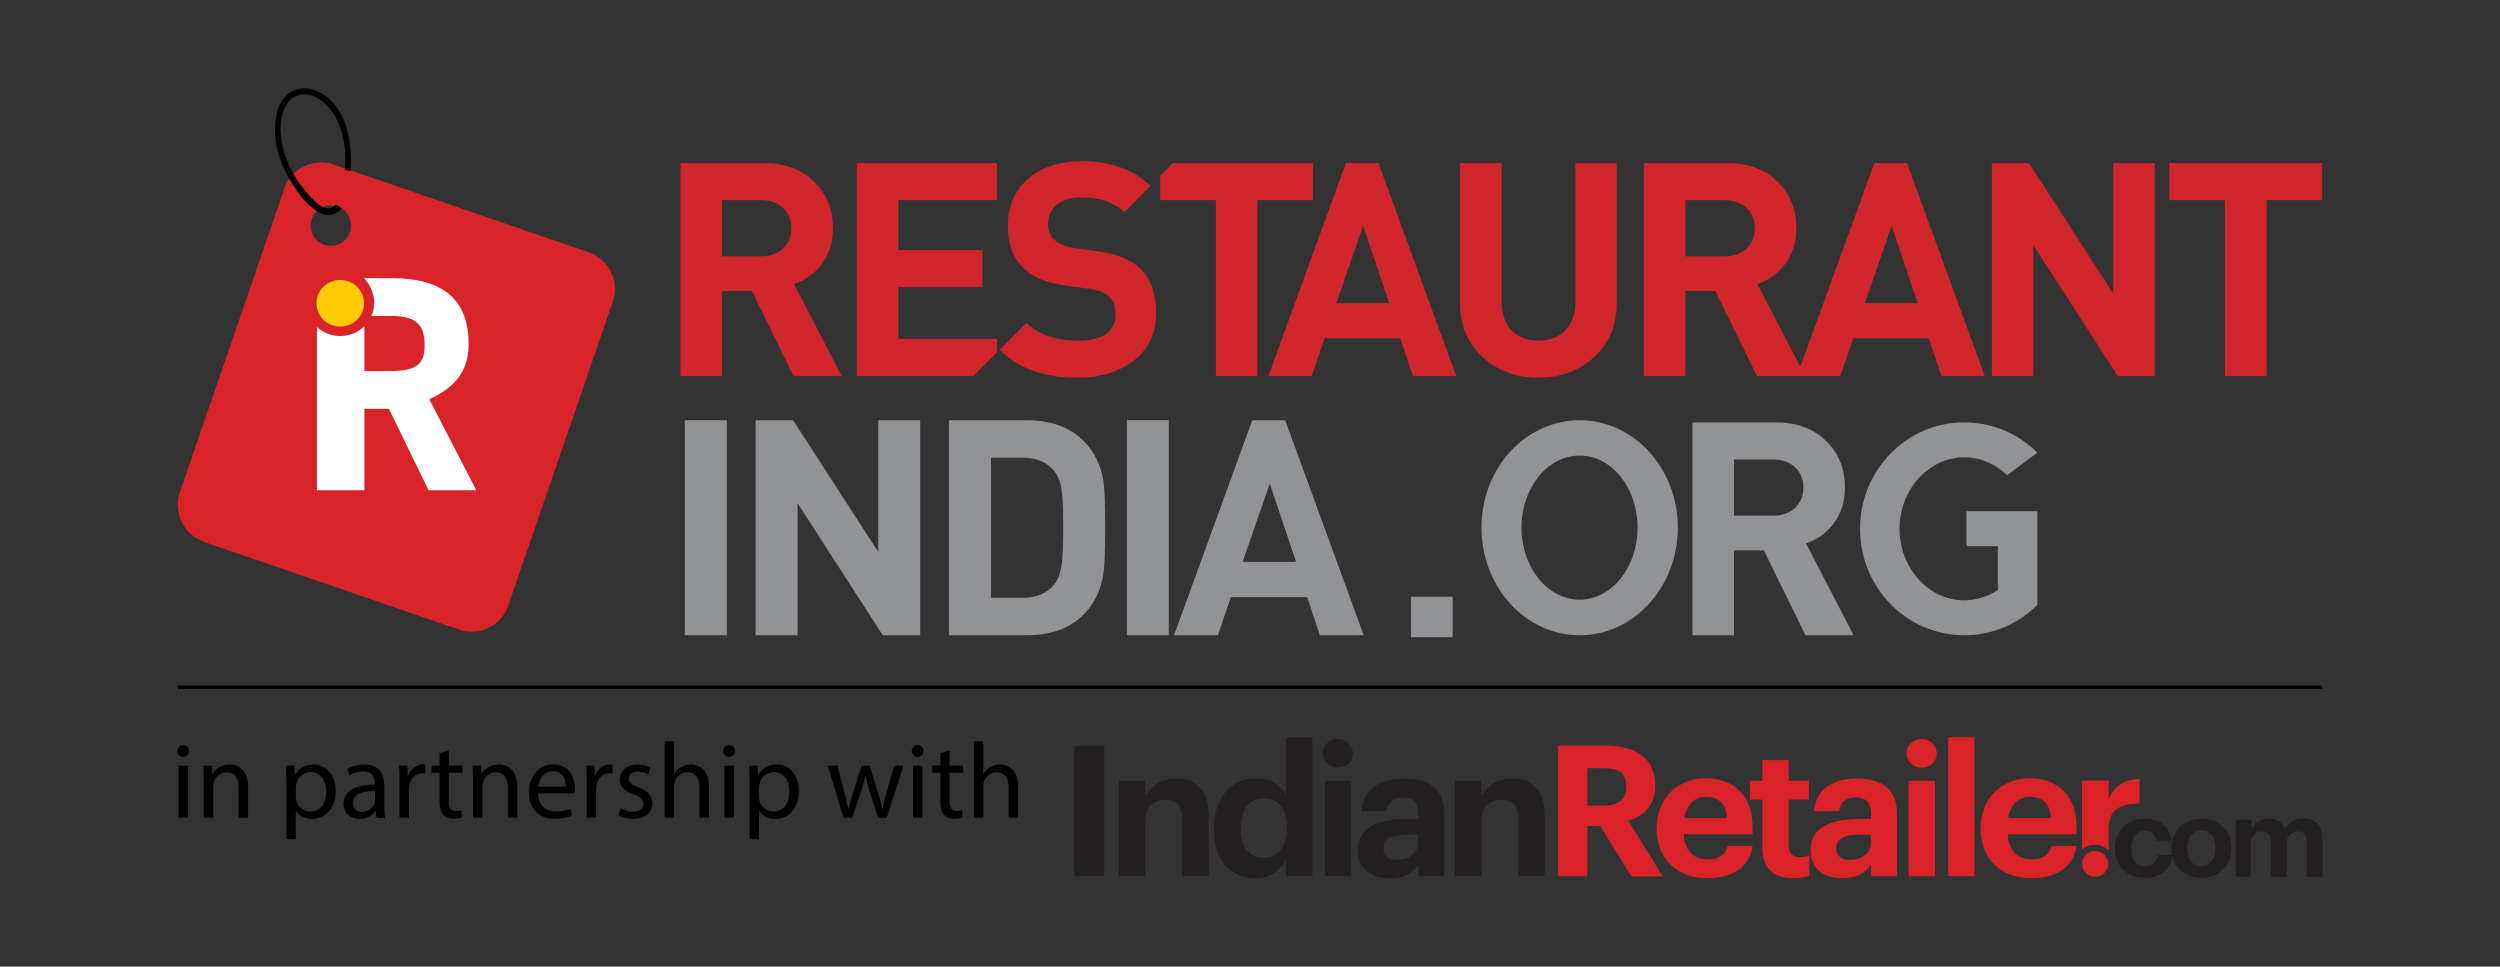 <?xml version="1.0" encoding="UTF-8"?>
<svg id="Layer_1" data-name="Layer 1" xmlns="http://www.w3.org/2000/svg" viewBox="0 0 3614.35 1397.42">
  <rect x="0" y="0" width="3614.35" height="1397.42" fill="#333333" stroke="none"/>
  <defs>
    <style>
      .cls-1, .cls-2, .cls-3, .cls-4, .cls-5, .cls-6, .cls-7, .cls-8, .cls-9 {
        stroke-width: 0px;
      }

      .cls-1, .cls-4, .cls-7, .cls-8 {
        fill-rule: evenodd;
      }

      .cls-10 {
        fill: none;
        isolation: isolate;
        stroke: #000;
        stroke-miterlimit: 10;
        stroke-width: 5px;
      }

      .cls-3 {
        fill: #d92328;
      }

      .cls-4 {
        fill: #fff;
      }

      .cls-5 {
        fill: #231f20;
      }

      .cls-6 {
        fill: #919396;
      }

      .cls-7 {
        fill: #ffcb04;
      }

      .cls-8 {
        fill: #d82328;
      }

      .cls-9 {
        fill: #d0252b;
      }
    </style>
  </defs>
  <g>
    <g>
      <g>
        <path class="cls-5" d="m3231.26,1267.44h22.86v-48.64c0-11.27,7.28-16.72,15.96-16.72,7.98,0,13.05,4.69,13.05,15.26v50.47h22.86v-49.02c0-11.27,7.28-16.72,16.02-16.72s13.05,4.69,13.05,15.26v50.47h22.86v-53.01c0-21.79-11.97-31.55-27.23-31.55-10.52,0-21.08,4.37-27.61,14.51-3.99-9.81-11.97-14.51-22.86-14.51-12.35,0-21.08,6.9-25.07,14.51v-12.73h-22.86v82.4h-1.02Zm-48.64,1.83c24.7,0,43.57-16.72,43.57-42.49v-1.08c0-25.78-18.5-42.11-43.19-42.11s-43.57,16.72-43.57,42.87v1.08c-.38,25.4,18.5,41.74,43.19,41.74m0-17.42c-13.05,0-20.33-9.44-20.33-25.07v-1.08c0-15.64,7.6-25.07,20.33-25.07s20.33,9.44,20.33,25.07v1.08c0,15.64-7.6,25.07-20.33,25.07m-82.02,17.42c23.94,0,38.12-13.43,39.58-33.06h-20.71c-1.08,10.52-8.36,15.96-17.79,15.96-12.73,0-20.33-8.36-20.33-25.07v-1.08c0-15.64,7.98-24.7,19.63-24.7,9.44,0,15.26,4.37,16.72,14.18h21.41c-2.16-23.62-19.57-31.98-38.83-31.98-23.56,0-42.49,16.34-42.49,42.87v1.08c.32,26.91,18.82,41.79,42.82,41.79"/>
        <path class="cls-5" d="m2103.6,1266.74h38.5v-79.86c0-20.33,12.35-30.52,28.69-30.52s24.32,9.06,24.32,27.61v82.4h38.12v-87.52c0-37.05-19.25-53.33-46.48-53.33-22.86,0-38.12,11.27-45.03,25.07v-21.79h-38.5v137.94h.38Zm-83.47-23.62c-14.13,0-19.95-6.52-19.95-16.72,0-14.88,13.05-19.63,35.21-19.63h14.88v11.59c-.38,15.31-13.1,24.75-30.14,24.75m-11.27,26.53c21.79,0,33.76-8.36,41.79-19.63v16.72h37.37v-90.05c0-37.37-23.94-51.17-57.7-51.17s-59.59,14.51-62.07,47.18h36.29c1.46-11.97,8.36-19.63,23.56-19.63,17.42,0,22.54,9.06,22.54,25.45v5.45h-15.64c-42.11,0-71.88,11.97-71.88,44.27-.38,29.44,20.65,41.41,45.73,41.41m-74.79-159.78c12.35,0,21.79-9.06,21.79-20.71s-9.44-20.71-21.79-20.71-21.79,9.06-21.79,20.71c.38,11.65,9.81,20.71,21.79,20.71m-18.5,156.87h38.12v-137.94h-38.12v137.94Zm-89.35-26.85c-18.87,0-32.3-13.43-32.3-41.04v-2.21c0-27.56,12.03-42.11,33.43-42.11s33.06,14.13,33.06,41.36v2.21c-.05,28.36-14.18,41.79-34.19,41.79m-11.27,29.77c20.33,0,37.42-11.97,44.27-25.78v22.86h38.12v-200.81h-38.12v83.15c-7.6-14.13-21.41-23.56-43.57-23.56-34.46,0-60.61,26.48-60.61,72.26v2.16c-.32,45.73,26.15,69.72,59.91,69.72m-197.47-2.91h38.5v-79.86c0-20.33,12.35-30.52,28.69-30.52s24.32,9.06,24.32,27.61v82.4h38.5v-87.52c0-37.05-19.25-53.33-46.48-53.33-22.86,0-38.12,11.27-45.03,25.07v-21.79h-38.5v137.94h0Zm-64.28,0h43.19v-188.79h-43.19v188.79h0Z"/>
        <path class="cls-3" d="m2294.92,1164.71v-54.09h24c20.71,0,32.3,6.52,32.3,25.78v1.08c0,18.17-10.89,27.23-32.3,27.23h-24Zm-42.44,102.02h42.49v-72.64h18.5l45.03,72.96h45.4l-49.77-80.62c22.16-6.52,38.83-21.79,38.83-50.1v-1.08c0-39.2-28.31-57.38-72.96-57.38h-67.51v188.84Z"/>
        <path class="cls-3" d="m2435.07,1182.83c2.91-19.57,14.51-30.84,31.6-30.84,18.17,0,28.69,10.14,30.14,30.84h-61.74Zm32.68,86.82c37.75,0,61.74-16.72,66.06-46.48h-36.29c-2.53,11.59-11.27,19.25-28.69,19.25-20.71,0-33.43-13.05-34.51-36.29h99.49v-10.52c0-49.39-31.6-70.43-67.51-70.43-40.28,0-71.18,28.31-71.18,71.88v2.16c.75,44.27,31.28,70.42,72.64,70.42"/>
        <path class="cls-3" d="m2592.63,1269.65c10.14,0,17.79-1.83,23.24-3.61v-29.44c-4.37,1.83-8.68,2.53-14.51,2.53-9.81,0-15.26-5.45-15.26-16.34v-66.81h29.07v-27.23h-29.07v-29.77h-38.12v29.77h-17.79v27.23h17.79v70.05c0,28.69,15.64,43.62,44.65,43.62"/>
        <path class="cls-3" d="m2674.71,1243.12c-14.13,0-19.95-6.52-19.95-16.72,0-14.88,13.05-19.63,35.21-19.63h14.88v11.59c0,15.31-13.1,24.75-30.14,24.75m-11.27,26.53c21.79,0,33.76-8.36,41.74-19.63v16.72h37.42v-90.05c0-37.42-23.94-51.17-57.75-51.17s-59.53,14.51-62.07,47.18h36.29c1.46-11.97,8.36-19.63,23.62-19.63,17.42,0,22.49,9.06,22.49,25.45v5.45h-15.58c-42.11,0-71.88,11.97-71.88,44.27-.38,29.44,20.71,41.41,45.73,41.41"/>
        <path class="cls-3" d="m2778.19,1109.87c12.35,0,21.79-9.06,21.79-20.71s-9.44-20.71-21.79-20.71-21.79,9.06-21.79,20.71,9.44,20.71,21.79,20.71m-18.87,156.87h38.12v-137.94h-38.12v137.94Z"/>
      </g>
      <rect class="cls-3" x="2816.69" y="1065.98" width="37.75" height="200.76"/>
      <path class="cls-3" d="m2903.45,1182.83c2.91-19.57,14.56-30.84,31.6-30.84,18.17,0,28.69,10.14,30.14,30.84h-61.74Zm32.68,86.82c37.75,0,61.74-16.72,66.06-46.48h-36.29c-2.53,11.59-11.27,19.25-28.69,19.25-20.71,0-33.43-13.05-34.51-36.29h99.49v-10.52c0-49.39-31.6-70.43-67.51-70.43-40.28,0-71.18,28.31-71.18,71.88v2.16c.38,44.27,30.9,70.42,72.64,70.42"/>
      <path class="cls-3" d="m3048.67,1229.32v-31.92c0-26.53,16.34-35.59,44.65-35.59v-35.59c-22.49.32-35.97,10.14-44.65,28.69v-26.48h-38.5v99.81c5.07-4.37,11.59-6.9,18.5-6.9,8.03,0,14.88,3.29,20.01,7.98"/>
      <path class="cls-3" d="m3029.04,1230.45c10.52,0,18.87,8.36,18.87,18.5s-8.36,18.5-18.87,18.5-18.87-8.36-18.87-18.5,8.36-18.5,18.87-18.5"/>
    </g>
    <g>
      <path class="cls-2" d="m273.41,1085.72c.16,4.69-3.29,8.41-8.74,8.41-4.85,0-8.25-3.72-8.25-8.41s3.56-8.57,8.57-8.57,8.41,3.72,8.41,8.57Zm-15.26,96.52v-75.33h13.7v75.33h-13.7Z"/>
      <path class="cls-2" d="m294.6,1127.29c0-7.77-.16-14.18-.65-20.38h12.13l.75,12.46h.32c3.72-7.17,12.46-14.18,24.91-14.18,10.41,0,26.64,6.2,26.64,32.08v44.97h-13.7v-43.41c0-12.13-4.53-22.27-17.42-22.27-9.01,0-16.02,6.36-18.39,14.02-.65,1.73-.92,4.04-.92,6.36v45.3h-13.7v-54.95Z"/>
      <path class="cls-2" d="m414.04,1131.5c0-9.65-.32-17.42-.65-24.59h12.29l.65,12.94h.32c5.61-9.17,14.45-14.61,26.8-14.61,18.23,0,31.92,15.42,31.92,38.29,0,27.07-16.5,40.5-34.24,40.5-9.98,0-18.66-4.37-23.19-11.81h-.32v40.93h-13.53v-81.64h-.05Zm13.53,20.06c0,2,.32,3.88.65,5.61,2.48,9.49,10.73,16.02,20.55,16.02,14.45,0,22.86-11.86,22.86-29.12,0-15.1-7.93-28.04-22.43-28.04-9.33,0-18.06,6.69-20.71,16.99-.49,1.73-.92,3.72-.92,5.61v12.94Z"/>
      <path class="cls-2" d="m544.32,1182.24l-1.08-9.49h-.49c-4.21,5.93-12.29,11.22-23.03,11.22-15.26,0-23.03-10.73-23.03-21.62,0-18.23,16.18-28.2,45.3-28.04v-1.56c0-6.26-1.73-17.42-17.09-17.42-7.01,0-14.34,2.16-19.63,5.61l-3.13-9.01c6.26-4.04,15.26-6.69,24.75-6.69,23.03,0,28.63,15.75,28.63,30.84v28.2c0,6.52.32,12.94,1.24,18.06h-12.46v-.11Zm-2-38.45c-14.94-.32-31.92,2.32-31.92,16.99,0,8.9,5.93,13.1,12.94,13.1,9.81,0,16.02-6.2,18.23-12.62.49-1.4.75-2.97.75-4.37v-13.1Z"/>
      <path class="cls-2" d="m577.65,1130.36c0-8.9-.16-16.5-.65-23.51h11.97l.49,14.78h.65c3.4-10.14,11.7-16.5,20.87-16.5,1.56,0,2.64.16,3.88.49v12.94c-1.4-.32-2.8-.49-4.69-.49-9.65,0-16.5,7.33-18.39,17.58-.32,1.89-.65,4.04-.65,6.36v40.17h-13.53v-51.82h.05Z"/>
      <path class="cls-2" d="m648.83,1085.23v21.62h19.63v10.41h-19.63v40.6c0,9.33,2.64,14.61,10.3,14.61,3.56,0,6.2-.49,7.93-.92l.65,10.25c-2.64,1.08-6.85,1.89-12.13,1.89-6.36,0-11.54-2.05-14.78-5.77-3.88-4.04-5.28-10.73-5.28-19.63v-41.09h-11.7v-10.41h11.7v-18.06l13.32-3.51Z"/>
      <path class="cls-2" d="m683.82,1127.29c0-7.77-.16-14.18-.65-20.38h12.13l.75,12.46h.32c3.72-7.17,12.46-14.18,24.91-14.18,10.41,0,26.64,6.2,26.64,32.08v44.97h-13.7v-43.41c0-12.13-4.53-22.27-17.42-22.27-9.01,0-16.02,6.36-18.39,14.02-.65,1.73-.92,4.04-.92,6.36v45.3h-13.7v-54.95Z"/>
      <path class="cls-2" d="m777.87,1147.03c.32,18.55,12.13,26.15,25.83,26.15,9.81,0,15.75-1.73,20.87-3.88l2.32,9.81c-4.85,2.16-13.05,4.69-25.07,4.69-23.19,0-37.05-15.26-37.05-38.02s13.37-40.6,35.32-40.6c24.59,0,31.11,21.62,31.11,35.48,0,2.8-.32,4.96-.49,6.36h-52.85Zm40.17-9.76c.16-8.74-3.56-22.27-18.98-22.27-13.86,0-19.95,12.78-21.03,22.27h40.01Z"/>
      <path class="cls-2" d="m848.24,1130.36c0-8.9-.16-16.5-.65-23.51h11.97l.49,14.78h.65c3.4-10.14,11.7-16.5,20.87-16.5,1.56,0,2.64.16,3.88.49v12.94c-1.4-.32-2.8-.49-4.69-.49-9.65,0-16.5,7.33-18.39,17.58-.32,1.89-.65,4.04-.65,6.36v40.17h-13.53v-51.82h.05Z"/>
      <path class="cls-2" d="m897.31,1168.22c4.04,2.64,11.22,5.45,18.06,5.45,9.98,0,14.61-4.96,14.61-11.22s-3.88-10.14-14.02-13.86c-13.53-4.8-19.95-12.29-19.95-21.3,0-12.13,9.81-22.11,25.99-22.11,7.6,0,14.34,2.16,18.55,4.69l-3.45,9.98c-2.97-1.89-8.41-4.37-15.42-4.37-8.09,0-12.62,4.69-12.62,10.3,0,6.2,4.53,9.01,14.34,12.78,13.05,4.96,19.79,11.54,19.79,22.7,0,13.21-10.3,22.59-28.2,22.59-8.25,0-15.85-2.05-21.19-5.12l3.5-10.52Z"/>
      <path class="cls-2" d="m960.83,1071.7h13.7v47.02h.32c2.16-3.88,5.61-7.33,9.81-9.65,4.04-2.32,8.9-3.88,14.02-3.88,10.14,0,26.32,6.2,26.32,32.25v44.81h-13.7v-43.3c0-12.13-4.53-22.43-17.42-22.43-8.9,0-15.85,6.26-18.39,13.7-.75,1.89-.92,3.88-.92,6.52v45.46h-13.7v-110.49h-.05Z"/>
      <path class="cls-2" d="m1062.48,1085.72c.16,4.69-3.29,8.41-8.74,8.41-4.85,0-8.25-3.72-8.25-8.41s3.56-8.57,8.57-8.57,8.41,3.72,8.41,8.57Zm-15.26,96.52v-75.33h13.7v75.33h-13.7Z"/>
      <path class="cls-2" d="m1083.67,1131.5c0-9.65-.32-17.42-.65-24.59h12.29l.65,12.94h.32c5.61-9.17,14.45-14.61,26.8-14.61,18.23,0,31.92,15.42,31.92,38.29,0,27.07-16.5,40.5-34.24,40.5-9.98,0-18.66-4.37-23.19-11.81h-.32v40.93h-13.53v-81.64h-.05Zm13.54,20.06c0,2,.32,3.88.65,5.61,2.48,9.49,10.73,16.02,20.55,16.02,14.51,0,22.86-11.86,22.86-29.12,0-15.1-7.93-28.04-22.43-28.04-9.33,0-18.06,6.69-20.71,16.99-.49,1.73-.92,3.72-.92,5.61v12.94Z"/>
      <path class="cls-2" d="m1210.72,1106.91l9.98,38.29c2.16,8.41,4.21,16.18,5.61,24h.49c1.73-7.6,4.21-15.75,6.69-23.83l12.29-38.45h11.54l11.7,37.69c2.8,9.01,4.96,16.99,6.69,24.59h.49c1.24-7.6,3.29-15.58,5.77-24.43l10.73-37.8h13.53l-24.27,75.33h-12.46l-11.54-35.97c-2.64-8.41-4.8-15.91-6.69-24.75h-.32c-1.89,9.06-4.21,16.82-6.85,24.91l-12.13,35.81h-12.46l-22.7-75.33h13.91v-.05Z"/>
      <path class="cls-2" d="m1335.12,1085.72c.16,4.69-3.29,8.41-8.74,8.41-4.85,0-8.25-3.72-8.25-8.41s3.56-8.57,8.57-8.57,8.41,3.72,8.41,8.57Zm-15.26,96.52v-75.33h13.7v75.33h-13.7Z"/>
      <path class="cls-2" d="m1372.76,1085.23v21.62h19.63v10.41h-19.63v40.6c0,9.33,2.64,14.61,10.3,14.61,3.56,0,6.2-.49,7.93-.92l.65,10.25c-2.64,1.08-6.85,1.89-12.13,1.89-6.36,0-11.54-2.05-14.78-5.77-3.88-4.04-5.28-10.73-5.28-19.63v-41.09h-11.7v-10.41h11.7v-18.06l13.32-3.51Z"/>
      <path class="cls-2" d="m1407.81,1071.7h13.7v47.02h.32c2.16-3.88,5.61-7.33,9.81-9.65,4.04-2.32,8.9-3.88,14.02-3.88,10.14,0,26.32,6.2,26.32,32.25v44.81h-13.7v-43.3c0-12.13-4.53-22.43-17.42-22.43-8.9,0-15.85,6.26-18.39,13.7-.75,1.89-.92,3.88-.92,6.52v45.46h-13.7v-110.49h-.05Z"/>
    </g>
  </g>
  <line class="cls-10" x1="256.91" y1="993.59" x2="3357.44" y2="993.59"/>
  <g>
    <path class="cls-9" d="m1216.74,543.48h-69.6l-60.08-122.76h-43.2v122.76h-60.1V235.73h120.61c30.55,0,55.02,9.23,73.46,27.67,17.6,17.58,26.38,39.76,26.38,66.56,0,20.46-5.6,38.03-16.85,52.73-10.09,12.97-23.18,22.34-39.33,28.1l68.72,132.69Zm-72.62-213.52c0-12.11-4.04-21.91-12.11-29.39-8.05-7.48-18.6-11.25-31.55-11.25h-56.61v81.28h56.61c12.95,0,23.5-3.76,31.55-11.25,8.07-7.51,12.11-17.28,12.11-29.39m263.57,213.52h-168.96V235.73h202.73v53.59h-142.65v72.19h121.47v53.61h-121.47v74.77h142.65v19.73l-33.77,33.86Zm263.76-90.76c0,29.1-10.73,51.93-32.2,68.51-21.48,16.56-48.76,24.83-81.92,24.83-47.29,0-84.27-13.06-110.97-39.23l-1.09-1.07,38.87-38.96c.64.64,1.32,1.29,1.97,1.91,17.15,15.85,41.18,23.77,72.1,23.77,36.29,0,54.45-12.68,54.45-38.03,0-11.54-3.02-20.09-9.07-25.72-6.06-5.62-15.29-9.3-27.65-11.02l-37.19-5.19c-54.45-7.48-81.69-36.15-81.69-86.02,0-27.94,9.64-50.48,28.96-67.63,19.3-17.17,45.38-25.72,78.22-25.72,41.28,0,74.25,11.82,99.02,35.47l-33.09,33.52-4.54,4.49c-14.7-14.13-35.72-21.18-63.09-21.18-15.29,0-27.03,3.67-35.24,11.02-8.21,7.35-12.31,16.65-12.31,27.87,0,8.94,3.24,16.42,9.73,22.47,6.49,6.06,15.76,9.96,27.87,11.68l36.31,5.19c26.22,3.74,45.81,11.68,58.78,23.77,15.85,14.99,23.77,36.74,23.77,65.27m226.81-163.4h-80.4v254.16h-60.08v-254.16h-80.4v-35.04l18.32-18.55h202.55v53.59Zm207.01,254.16h-62.68l-18.14-54.47h-109.36l-18.6,54.47h-62.66l111.94-307.75h47.13l112.37,307.75Zm-96.84-105.03l-37.6-111.97-38.89,111.97h76.5Zm328.91-.43c0,31.98-10.82,57.99-32.43,78.02-21.59,20-48.53,30.03-80.83,30.03s-59.21-10.02-80.8-30.03c-21.61-20.03-32.43-46.04-32.43-78.02v-202.3h60.1v200.12c0,17.58,4.74,31.41,14.24,41.5,9.53,10.09,22.47,15.13,38.89,15.13s29.46-5.03,39.12-15.13c9.66-10.09,14.49-23.93,14.49-41.5v-200.12h59.65v202.3Zm272.26,105.46h-69.58l-60.08-122.76h-43.23v122.76h-60.08V235.73h120.58c30.55,0,55.04,9.23,73.48,27.67,17.6,17.58,26.38,39.76,26.38,66.56,0,20.46-5.62,38.03-16.87,52.73-10.09,12.97-23.2,22.34-39.33,28.1l68.72,132.69Zm-72.59-213.52c0-12.11-4.06-21.91-12.11-29.39-8.07-7.48-18.57-11.25-31.55-11.25h-56.63v81.28h56.63c12.97,0,23.47-3.76,31.55-11.25,8.05-7.51,12.11-17.28,12.11-29.39m332.34,213.52h-62.66l-18.17-54.47h-109.33l-18.6,54.47h-62.68l111.94-307.75h47.13l112.37,307.75Zm-96.82-105.03l-37.62-111.97-38.87,111.97h76.5Zm342.72,105.03h-53.61l-121.88-188.89v188.89h-60.08V235.73h53.59l121.9,188.46v-188.46h60.08v307.75Zm242.03-254.16h-80.42v254.16h-60.08v-254.16h-80.4v-53.59h220.89v53.59Z"/>
    <rect class="cls-6" x="990.09" y="607.55" width="60.67" height="310.86"/>
    <polygon class="cls-6" points="1330.41 918.41 1276.27 918.41 1153.15 727.62 1153.15 918.41 1092.46 918.41 1092.46 607.55 1146.59 607.55 1269.72 797.92 1269.72 607.55 1330.41 607.55 1330.41 918.41"/>
    <path class="cls-6" d="m1537.16,761.68c0-25.04-.75-42.66-2.2-52.82-1.75-11.95-5.4-21.27-10.93-27.94-10.45-12.81-25.6-19.23-45.38-19.23h-45.86v202.59h45.86c19.78,0,34.93-6.42,45.38-19.21,5.53-6.69,9.18-16.44,10.93-29.26,1.45-10.77,2.2-28.82,2.2-54.13m60.67,0c0,34.63-.88,57.33-2.61,68.1-3.79,23.86-13.4,43.52-28.82,58.94-19.8,19.8-47.15,29.69-82.1,29.69h-112.19v-310.86h112.19c34.95,0,62.3,9.89,82.1,29.69,15.42,15.42,25.04,34.63,28.82,57.65,1.72,10.45,2.61,32.73,2.61,66.79"/>
    <rect class="cls-6" x="1629.07" y="607.55" width="60.67" height="310.86"/>
    <path class="cls-6" d="m1873.76,812.32l-37.99-113.08-39.28,113.08h77.27Zm97.79,106.09h-63.32l-18.32-55h-110.47l-18.76,55h-63.32l113.1-310.86h47.58l113.51,310.86Z"/>
    <rect class="cls-6" x="2039.83" y="862.69" width="60.3" height="58.56"/>
    <path class="cls-8" d="m482.38,237.94l369.05,126.89c29.19,10.16,44.79,42.05,34.61,71.21l-151.29,439.63c-10.18,29.19-42.07,44.79-71.23,34.61l-368.4-126.87c-29.17-10.18-44.77-42.07-35.29-71.23l151.29-439.63c10.18-29.17,42.07-44.77,71.26-34.61m-4.08,59.03c16.28,0,29.17,12.88,29.17,29.17s-12.88,29.19-29.17,29.19-29.17-12.9-29.17-29.19,13.56-29.17,29.17-29.17"/>
    <path class="cls-1" d="m405.94,178.07c-3.04,37.74,15.83,77.29,41.39,104.69,9.12,9.73,24.33,27.4,37.74,13.38,3.04.61,6.08,2.45,9.12,4.88-10.95,12.18-22.52,12.79-35.9,4.26-15.83-10.34-26.78-23.74-42-49.92-12.77-23.72-20.68-48.69-18.26-78.51,5.49-65.72,70.6-62.68,97.38-7.3,10.34,21.91,13.38,53.57,11.57,77.9l-8.53-1.81c10.34-108.95-85.2-145.46-92.51-67.56"/>
    <path class="cls-4" d="m458.21,708.75h68.6v-117.68h35.47l57.33,117.68h68.99l-67.95-131.49c27.42-12.93,56.81-32.93,56.81-79.06v-1.77c0-63.27-37.69-94.23-109.86-94.23h-41.39c8.87,8.89,14.79,22.68,14.79,35.67,0,6.51-1.18,13.02-4.15,18.94h28.98c33.13,0,48.12,10.64,48.12,41.98v1.79c0,29.55-17.35,35.24-48.12,35.9h-39.03v-64.88c-8.87,8.87-21.3,14.2-34.9,14.2s-24.83-5.33-33.7-13.02v235.97Z"/>
    <path class="cls-7" d="m491.92,404.76c18.94,0,34.31,14.79,34.31,33.7s-15.38,33.72-34.31,33.72-34.31-14.79-34.31-33.72,15.4-33.7,34.31-33.7"/>
    <g>
      <path class="cls-6" d="m2425.72,762.78c0,86.06-63.69,155.63-141.94,155.63s-141.94-69.57-141.94-155.63,63.69-155.23,141.94-155.23,141.94,69.57,141.94,155.23Zm-58.23,0c0-57.5-37.31-104.15-83.71-104.15s-84.16,46.65-84.16,104.15,37.76,104.16,84.16,104.16,83.71-46.65,83.71-104.16Z"/>
      <path class="cls-6" d="m2839.82,918.41c-83.22,0-150.69-68.79-150.69-153.88s67.47-153.87,150.69-153.87c41.38,0,78.72,16.7,105.71,43.74l-43.63,32.6c-16.64-15.9-38.23-25.84-62.07-25.84-51.28,0-93.56,46.52-93.56,103.38s42.28,103.38,93.56,103.38c17.54,0,34.19-5.57,48.58-15.11v-63.22h-45.43v-50.5h102.56v135.19c-26.99,27.43-64.32,44.14-105.71,44.14Z"/>
      <path class="cls-6" d="m2611.12,785.72c16.15-5.76,29.23-15.13,39.32-28.1,11.25-14.7,16.85-32.27,16.85-52.73,0-26.81-8.78-48.99-26.38-66.56-18.44-18.44-42.91-27.67-73.46-27.67h-120.61v307.75h60.1v-122.76h43.2l60.08,122.76h69.6l-68.72-132.69Zm-16.01-51.44c-8.05,7.48-18.6,11.25-31.55,11.25h-56.61v-81.28h56.61c12.95,0,23.5,3.76,31.55,11.25,8.07,7.48,12.11,17.28,12.11,29.39s-4.04,21.89-12.11,29.39Z"/>
    </g>
  </g>
</svg>